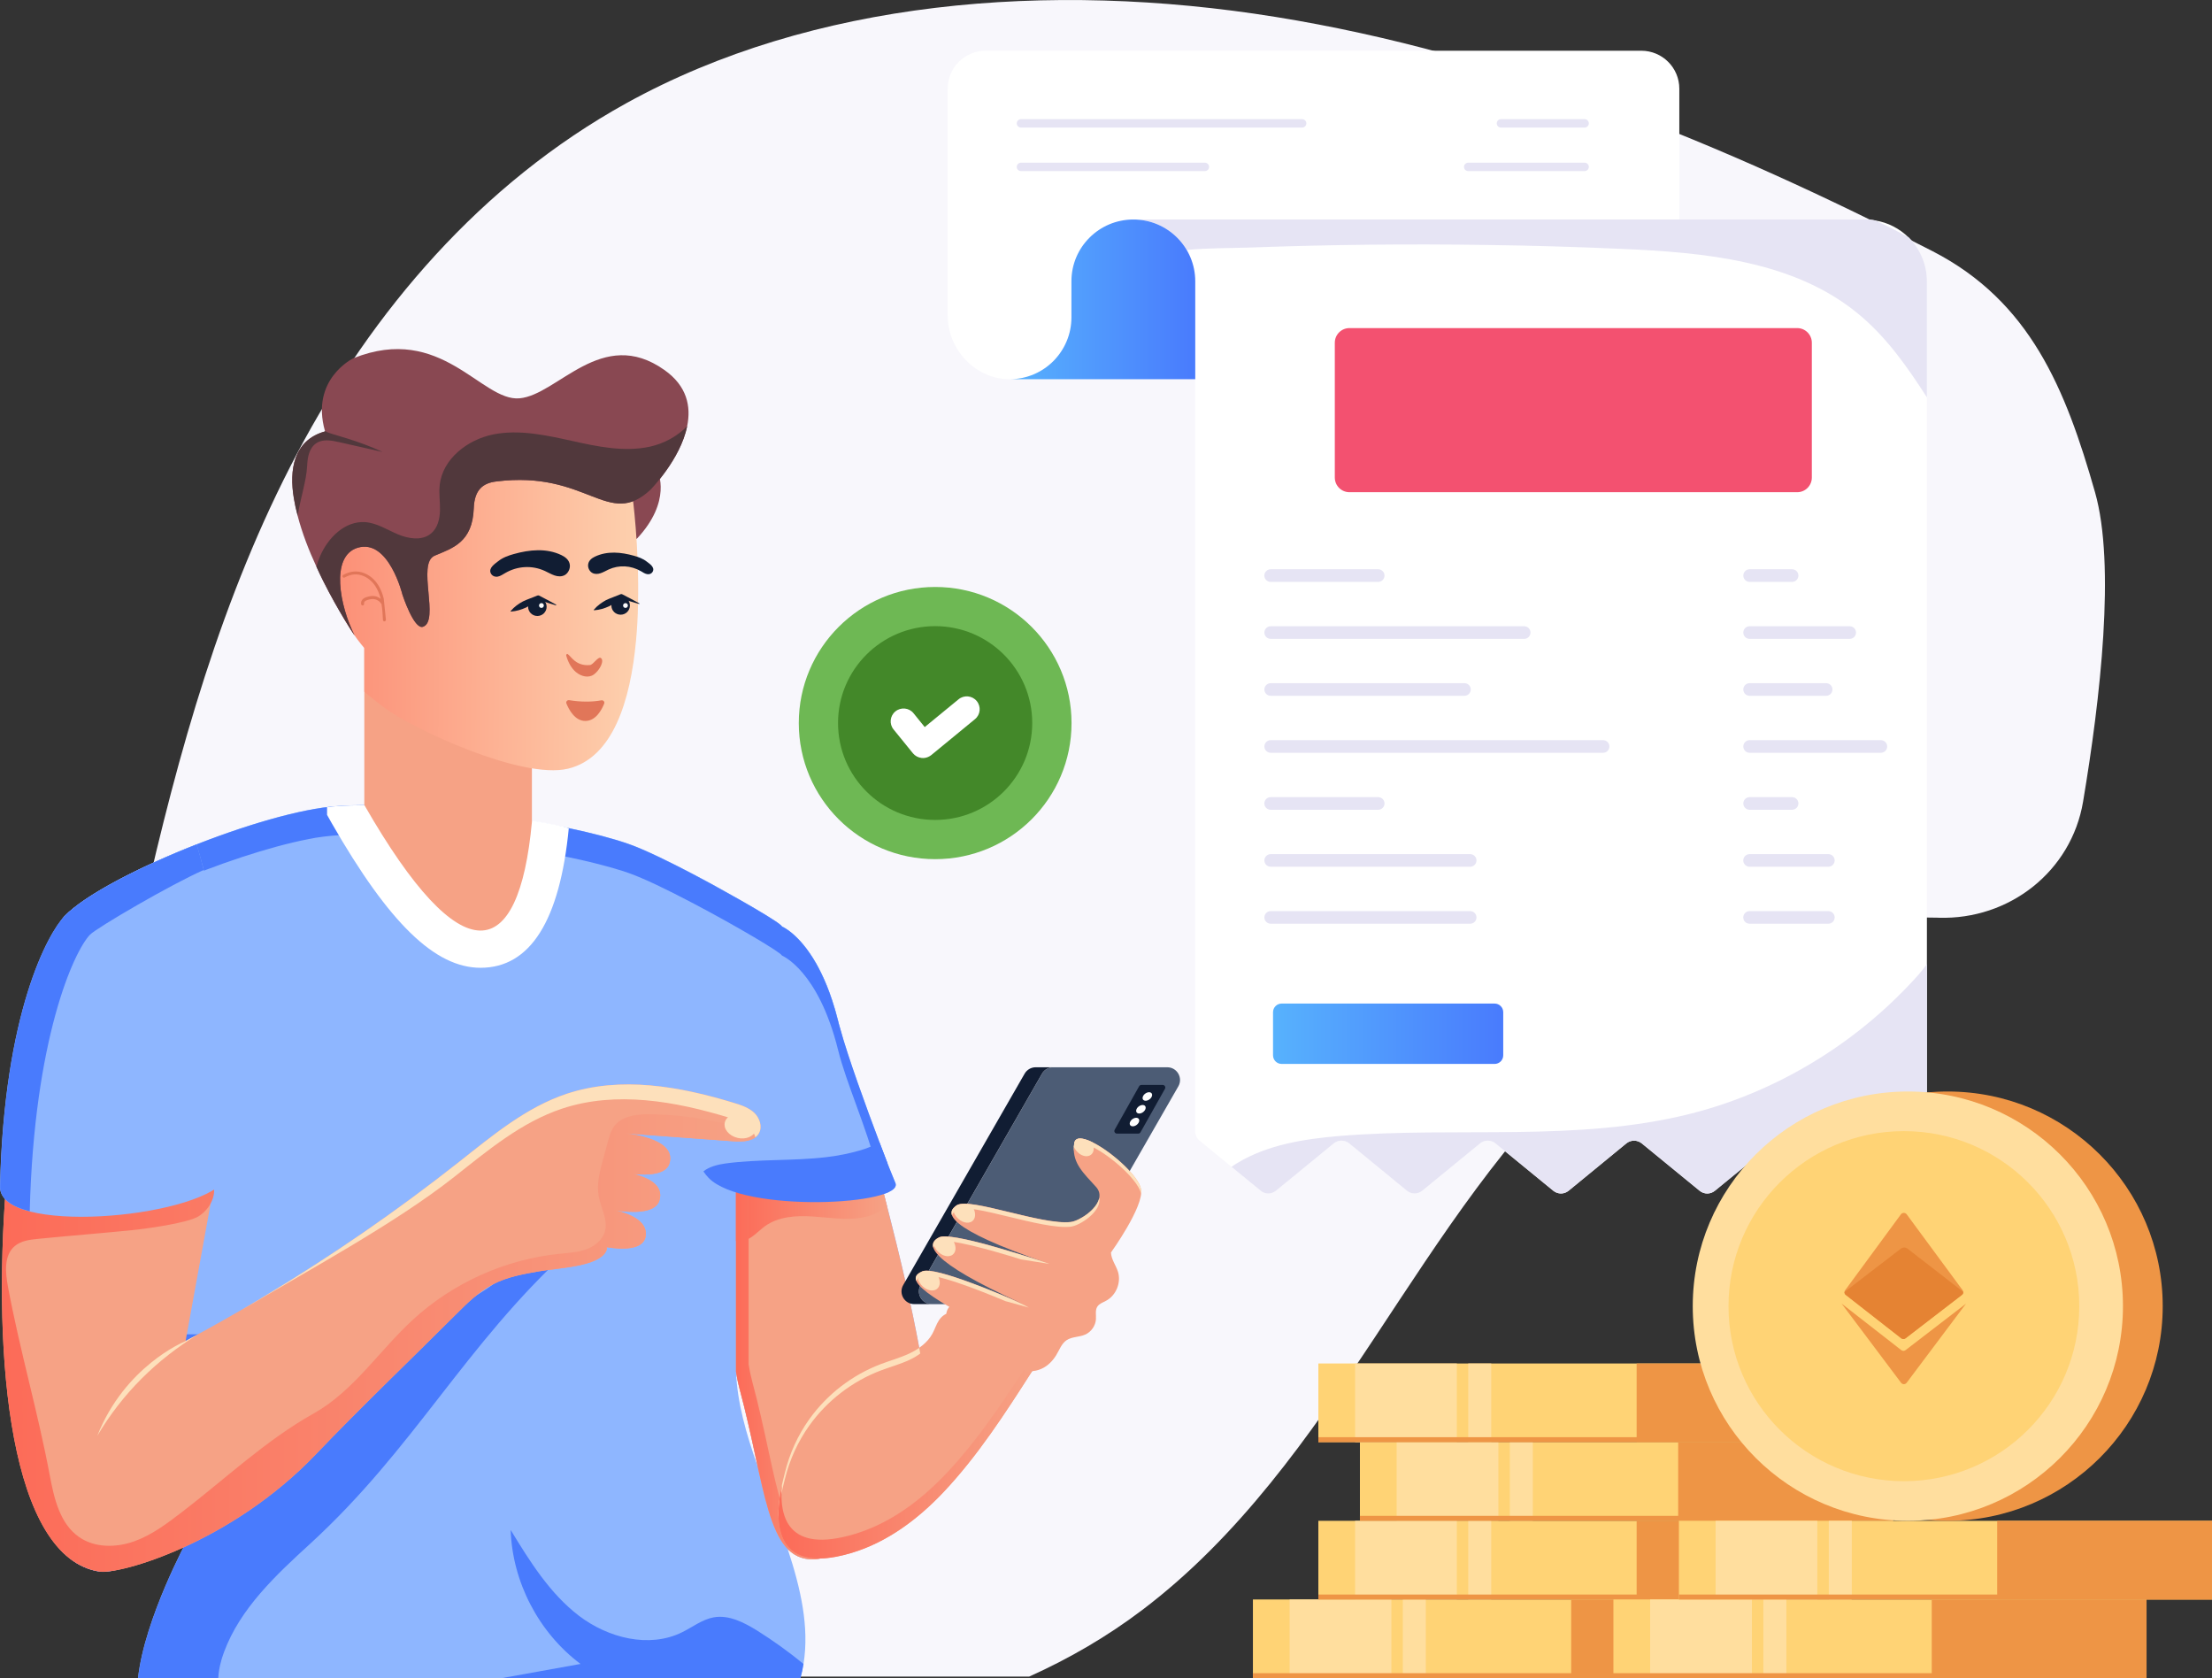 <svg width="236" height="179" viewBox="0 0 236 179" fill="none" xmlns="http://www.w3.org/2000/svg">
<rect x="0" y="0" width="236" height="179" fill="#333333" stroke="none"/>
<g id="Frame" clipPath="url(#clip0_2_6699)">
<g id="Crypto_Invoice_1_">
<g id="Group">
<path id="Vector" d="M223.52 52.506C220.364 41.423 216.588 32.148 206.187 26.793C183.921 15.343 160.387 5.717 136.101 1.807C111.82 -2.103 86.629 0.066 66.838 11.001C51.3 19.587 39.747 33.172 31.718 48.328C23.688 63.485 19.001 80.252 15.203 97.15C12.536 109.07 10.296 121.456 12.909 133.963C16.888 152.985 32.623 170.277 51.887 178.83H109.806C114.125 176.892 118.176 174.521 121.853 171.739C132.221 163.898 139.641 153.264 146.693 142.631C153.735 131.997 160.634 121.106 170.217 112.46C179.799 103.802 192.549 97.495 206.692 97.883C206.736 97.883 206.78 97.883 206.824 97.889C214.376 98.13 221.001 92.939 222.246 85.503C224.085 74.551 225.726 60.254 223.52 52.506Z" fill="#F8F7FC"/>
<g id="Group_2">
<g id="Group_3">
<path id="Vector_2" d="M179.168 9.462V31.512H114.312V33.862C114.312 35.674 113.577 37.322 112.38 38.521C111.206 39.693 109.592 40.422 107.803 40.449C104.12 40.498 101.107 37.311 101.107 33.637V9.462C101.107 7.222 102.924 5.41 105.168 5.41H175.107C177.351 5.41 179.168 7.222 179.168 9.462Z" fill="white"/>
</g>
<path id="Vector_3" d="M205.584 30.001V120.684C205.584 121.073 205.403 121.429 205.106 121.67L198.581 127.008C198.114 127.403 197.423 127.403 196.951 127.008L190.771 121.954C190.293 121.571 189.613 121.571 189.141 121.954L182.966 127.008C182.489 127.403 181.808 127.403 181.331 127.008L175.156 121.954C174.679 121.571 173.998 121.571 173.521 121.954L167.357 127.008C166.88 127.403 166.199 127.397 165.722 127.008L159.547 121.954C159.081 121.571 158.389 121.571 157.917 121.954L151.743 127.008C151.265 127.397 150.585 127.397 150.107 127.008L143.944 121.954C143.466 121.571 142.786 121.571 142.308 121.954L136.134 127.008C135.656 127.403 134.976 127.403 134.504 127.008L131.392 124.457L127.984 121.664C127.687 121.423 127.517 121.062 127.517 120.679V30.001C127.517 28.78 127.182 27.647 126.606 26.672C125.569 24.903 123.725 23.666 121.595 23.452V23.414H198.97C199.338 23.414 199.7 23.441 200.041 23.513C201.435 23.726 202.686 24.394 203.641 25.341C203.652 25.341 203.652 25.341 203.652 25.352C204.843 26.546 205.584 28.189 205.584 30.001Z" fill="white"/>
<path id="Vector_4" d="M205.583 102.828V120.684C205.583 121.073 205.402 121.429 205.106 121.67L198.58 127.008C198.114 127.403 197.422 127.403 196.95 127.008L190.77 121.954C190.293 121.571 189.612 121.571 189.14 121.954L182.966 127.008C182.488 127.403 181.808 127.403 181.33 127.008L175.156 121.954C174.678 121.571 173.998 121.571 173.52 121.954L167.357 127.008C166.879 127.403 166.199 127.397 165.721 127.008L159.547 121.954C159.08 121.571 158.389 121.571 157.917 121.954L151.742 127.008C151.265 127.397 150.584 127.397 150.107 127.008L143.944 121.954C143.466 121.571 142.785 121.571 142.308 121.954L136.134 127.008C135.656 127.403 134.976 127.403 134.504 127.008L131.392 124.457C131.6 124.314 131.803 124.172 132.023 124.046C135.255 122.097 139.119 121.489 142.884 121.171C155.425 120.131 168.273 121.872 180.469 118.768C185.419 117.503 190.15 115.422 194.453 112.673C198.256 110.247 201.725 107.296 204.722 103.928C205.007 103.611 205.293 103.233 205.583 102.828Z" fill="#E6E4F4"/>
<path id="Vector_5" d="M205.584 30.001V42.387C203.471 39.091 201.231 35.915 198.24 33.462C191.358 27.789 181.802 26.918 172.884 26.541C168.131 26.332 163.383 26.19 158.625 26.13C150.255 26.004 141.88 26.092 133.516 26.398C131.238 26.48 128.9 26.437 126.617 26.666C125.58 24.898 123.735 23.66 121.606 23.447V23.409H198.981C199.349 23.409 199.711 23.436 200.051 23.507C201.275 24.066 202.483 24.673 203.652 25.336C203.663 25.336 203.663 25.336 203.663 25.347C204.843 26.546 205.584 28.189 205.584 30.001Z" fill="#E6E4F4"/>
<path id="Vector_6" d="M127.522 30.001V40.449H107.709C109.537 40.449 111.184 39.715 112.38 38.521C113.571 37.322 114.312 35.674 114.312 33.862V30.001C114.312 28.178 115.047 26.535 116.249 25.341C117.44 24.153 119.092 23.414 120.92 23.414C124.564 23.414 127.522 26.365 127.522 30.001Z" fill="url(#paint0_linear_2_6699)"/>
</g>
<g id="Group_4">
<g id="Group_5">
<g id="Group_6">
<path id="Vector_7" d="M190.551 170.606H133.675V178.995H190.551V170.606Z" fill="#FFD375"/>
<path id="Vector_8" d="M190.551 170.606H167.631V178.995H190.551V170.606Z" fill="#EE9545"/>
<g id="Group_7">
<g id="Group_8">
<path id="Vector_9" d="M148.449 170.606H137.593V178.995H148.449V170.606Z" fill="#FFDE9E"/>
</g>
</g>
<path id="Vector_10" d="M152.121 170.606H149.668V178.995H152.121V170.606Z" fill="#FFDE9E"/>
</g>
<path id="Vector_11" d="M190.551 178.469H133.675V179H190.551V178.469Z" fill="#EE9545"/>
<g id="Group_9">
<g id="Group_10">
<g id="Group_11">
<path id="Vector_12" d="M197.532 145.434H140.656V153.823H197.532V145.434Z" fill="#FFD375"/>
<path id="Vector_13" d="M197.532 145.434H174.613V153.823H197.532V145.434Z" fill="#EE9545"/>
<g id="Group_12">
<g id="Group_13">
<path id="Vector_14" d="M155.431 145.434H144.575V153.823H155.431V145.434Z" fill="#FFDE9E"/>
</g>
</g>
<path id="Vector_15" d="M159.103 145.434H156.649V153.823H159.103V145.434Z" fill="#FFDE9E"/>
</g>
<g id="Group_14">
<path id="Vector_16" d="M201.967 153.828H145.091V162.217H201.967V153.828Z" fill="#FFD375"/>
<path id="Vector_17" d="M201.967 153.828H179.047V162.217H201.967V153.828Z" fill="#EE9545"/>
<g id="Group_15">
<path id="Vector_18" d="M159.865 153.828H149.009V162.217H159.865V153.828Z" fill="#FFDE9E"/>
</g>
<path id="Vector_19" d="M163.537 153.828H161.084V162.217H163.537V153.828Z" fill="#FFDE9E"/>
</g>
<g id="Group_16">
<path id="Vector_20" d="M197.532 162.217H140.656V170.606H197.532V162.217Z" fill="#FFD375"/>
<path id="Vector_21" d="M197.532 162.217H174.613V170.606H197.532V162.217Z" fill="#EE9545"/>
<g id="Group_17">
<g id="Group_18">
<path id="Vector_22" d="M155.431 162.217H144.575V170.606H155.431V162.217Z" fill="#FFDE9E"/>
</g>
</g>
<path id="Vector_23" d="M159.103 162.217H156.649V170.606H159.103V162.217Z" fill="#FFDE9E"/>
</g>
</g>
<path id="Vector_24" d="M197.532 153.297H140.656V153.828H197.532V153.297Z" fill="#EE9545"/>
<path id="Vector_25" d="M201.967 161.686H145.091V162.217H201.967V161.686Z" fill="#EE9545"/>
<path id="Vector_26" d="M197.532 170.08H140.656V170.611H197.532V170.08Z" fill="#EE9545"/>
</g>
</g>
<g id="Group_19">
<path id="Vector_27" d="M229.013 170.606H172.137V178.995H229.013V170.606Z" fill="#FFD375"/>
<path id="Vector_28" d="M229.019 170.606H206.099V178.995H229.019V170.606Z" fill="#EE9545"/>
<g id="Group_20">
<g id="Group_21">
<path id="Vector_29" d="M186.912 170.606H176.056V178.995H186.912V170.606Z" fill="#FFDE9E"/>
</g>
</g>
<path id="Vector_30" d="M190.589 170.606H188.136V178.995H190.589V170.606Z" fill="#FFDE9E"/>
</g>
<path id="Vector_31" d="M227.125 178.469H170.25V179H227.125V178.469Z" fill="#EE9545"/>
<g id="Group_22">
<g id="Group_23">
<g id="Group_24">
<path id="Vector_32" d="M236 162.217H179.124V170.606H236V162.217Z" fill="#FFD375"/>
<path id="Vector_33" d="M236 162.217H213.081V170.606H236V162.217Z" fill="#EE9545"/>
<g id="Group_25">
<g id="Group_26">
<path id="Vector_34" d="M193.893 162.217H183.037V170.606H193.893V162.217Z" fill="#FFDE9E"/>
</g>
</g>
<path id="Vector_35" d="M197.57 162.217H195.117V170.606H197.57V162.217Z" fill="#FFDE9E"/>
</g>
</g>
<path id="Vector_36" d="M236 170.08H179.124V170.611H236V170.08Z" fill="#EE9545"/>
</g>
<path id="Vector_37" d="M230.742 139.323C230.742 151.967 220.468 162.217 207.795 162.217C195.117 162.217 184.843 151.967 184.843 139.323C184.843 126.674 195.117 116.424 207.795 116.424C220.462 116.424 230.742 126.674 230.742 139.323Z" fill="#EE9545"/>
<path id="Vector_38" d="M226.5 139.323C226.5 151.967 216.226 162.217 203.553 162.217C190.875 162.217 180.601 151.967 180.601 139.323C180.601 126.674 190.875 116.424 203.553 116.424C216.226 116.424 226.5 126.674 226.5 139.323Z" fill="#FFDE9E"/>
<path id="Vector_39" d="M221.84 139.323C221.84 149.634 213.46 157.99 203.13 157.99C192.796 157.99 184.415 149.634 184.415 139.323C184.415 129.013 192.79 120.651 203.13 120.651C213.46 120.651 221.84 129.007 221.84 139.323Z" fill="#FFD375"/>
<path id="Vector_40" d="M209.453 137.79C209.48 137.916 209.425 138.047 209.31 138.124L203.3 142.751C203.174 142.855 202.982 142.855 202.85 142.751L196.934 138.124C196.818 138.047 196.78 137.921 196.791 137.806C196.791 137.741 196.818 137.681 196.857 137.626L202.817 129.516C202.971 129.325 203.267 129.325 203.421 129.516L209.392 137.615C209.425 137.664 209.453 137.73 209.453 137.79Z" fill="#EE9545"/>
<path id="Vector_41" d="M209.453 137.79C209.48 137.916 209.425 138.047 209.31 138.124L203.3 142.751C203.174 142.855 202.982 142.855 202.85 142.751L196.934 138.124C196.818 138.047 196.78 137.921 196.791 137.806L202.806 133.185C203.015 133.026 203.306 133.026 203.514 133.185L209.453 137.79Z" fill="#E58333"/>
<path id="Vector_42" d="M209.76 139.049L203.421 147.493C203.273 147.69 202.977 147.69 202.828 147.493L196.484 139.049L202.85 144.01C202.982 144.114 203.169 144.114 203.306 144.01L209.76 139.049Z" fill="#EE9545"/>
</g>
<g id="Group_27">
<path id="Vector_43" d="M114.323 77.125C114.323 85.147 107.814 91.641 99.773 91.641C91.733 91.641 85.224 85.147 85.224 77.125C85.224 69.114 91.733 62.609 99.773 62.609C107.808 62.609 114.323 69.114 114.323 77.125Z" fill="#6EB854"/>
<g id="Group_28">
<path id="Vector_44" d="M89.411 77.12C89.411 82.836 94.049 87.458 99.773 87.458C105.492 87.458 110.13 82.831 110.13 77.12C110.13 71.414 105.492 66.787 99.773 66.787C94.049 66.792 89.411 71.419 89.411 77.12Z" fill="#438829"/>
<path id="Vector_45" d="M98.659 80.843C98.555 80.859 98.445 80.859 98.335 80.848C97.973 80.81 97.638 80.635 97.408 80.356L95.338 77.809C94.856 77.224 94.943 76.358 95.531 75.882C96.118 75.4 96.985 75.488 97.463 76.074L98.659 77.552L102.27 74.59C102.852 74.108 103.725 74.19 104.208 74.776C104.691 75.362 104.608 76.227 104.021 76.709L99.35 80.547C99.142 80.706 98.906 80.81 98.659 80.843Z" fill="white"/>
</g>
</g>
<g id="Group_29">
<path id="Vector_46" d="M70.169 50.278C70.169 50.278 71.75 53.437 67.913 57.5L63.352 49.133L70.169 50.278Z" fill="#894852"/>
<path id="Vector_47" d="M81.447 127.611C81.354 127.77 81.255 127.972 81.349 128.131C81.431 128.273 81.618 128.306 81.782 128.323C82.26 128.372 82.787 128.41 83.165 128.12C83.423 127.923 83.566 127.6 83.604 127.277C83.648 126.954 83.604 126.625 83.566 126.302C83.533 126.045 83.462 125.738 83.215 125.65C82.885 125.535 82.474 125.946 82.287 126.193C81.969 126.625 81.722 127.145 81.447 127.611Z" fill="#FDE0BB"/>
<g id="Group_30">
<path id="Vector_48" d="M101.211 139.487C100.349 140.632 101.656 143.058 104.131 144.914C106.606 146.77 109.306 147.351 110.168 146.206C111.03 145.062 109.724 142.636 107.248 140.78C104.773 138.923 102.073 138.343 101.211 139.487Z" fill="#F6A285"/>
<path id="Vector_49" d="M7.415 166.198C8.359 166.954 9.429 167.441 10.609 167.627C13.09 168.005 20.027 164.172 20.027 164.172C20.027 164.172 15.422 172.621 14.725 178.995H85.399C85.531 178.491 85.646 177.987 85.728 177.472C86.365 173.53 85.421 169.396 84.038 165.223C84.757 165.946 85.624 166.335 86.738 166.324C92.364 166.285 99.455 152.821 98.648 147.257C97.045 136.01 91.848 118.592 89.427 108.895C87.303 100.38 83.434 98.82 83.434 98.82C83.434 98.392 71.491 91.548 67.112 90.026C60.191 87.605 44.439 85.382 36.031 85.974C28.122 86.472 10.993 93.459 6.882 97.719C3.046 101.7 -4.852 156.374 7.415 166.198ZM78.89 148.09C79.707 151.118 80.295 153.932 80.833 156.396C79.62 152.969 78.643 149.579 78.533 146.31C78.621 146.967 78.747 147.564 78.89 148.09Z" fill="#8EB6FF"/>
<path id="Vector_50" d="M75.608 125.639C75.405 125.426 75.213 125.201 75.053 124.944C71.25 119.457 72.946 102.981 73.819 96.284C73.961 95.217 74.148 93.957 74.236 93.399C74.982 93.771 82.485 97.867 83.308 98.694C83.346 98.721 83.368 98.754 83.385 98.77C83.412 98.798 83.423 98.82 83.423 98.831C83.423 98.831 85.256 99.564 87.089 102.8C87.254 103.091 87.419 103.408 87.583 103.742C87.99 104.585 88.401 105.56 88.774 106.694C89.005 107.373 89.219 108.117 89.416 108.911C89.482 109.18 89.554 109.453 89.641 109.722C90.498 112.826 92.408 118.078 93.835 121.85C94.147 122.661 94.427 123.411 94.669 124.046C95.064 125.07 95.377 125.826 95.525 126.165C96.59 128.542 79.323 129.434 75.608 125.639Z" fill="#8EB6FF"/>
<path id="Vector_51" d="M94.669 124.041L93.659 124.9C92.342 119.961 90.3 115.548 89.417 112C87.304 103.479 83.423 101.924 83.423 101.924C83.423 101.651 78.506 98.732 73.819 96.279C71.206 94.904 68.676 93.683 67.106 93.13C59.697 90.557 40.85 87.83 32.925 89.5C24.533 91.121 10.593 96.98 6.877 100.824C5.285 102.472 2.997 112.826 1.734 125.081H1.455C2.618 111.512 5.154 99.51 6.877 97.724C11.059 93.399 28.287 86.456 36.031 85.985C44.626 85.388 60.455 87.688 67.106 90.042C68.758 90.623 71.481 91.948 74.236 93.399V93.41C75.268 93.924 82.507 97.894 83.308 98.694C83.347 98.721 83.368 98.754 83.385 98.77C83.412 98.798 83.423 98.82 83.423 98.831C83.423 98.831 85.257 99.564 87.09 102.8C87.254 103.091 87.419 103.408 87.584 103.742C88.001 104.585 88.407 105.56 88.775 106.694C89.005 107.373 89.219 108.117 89.417 108.911C89.483 109.18 89.554 109.453 89.642 109.722C90.498 112.826 92.408 118.078 93.835 121.85C94.148 122.661 94.428 123.405 94.669 124.041Z" fill="#497BFD"/>
<path id="Vector_52" d="M60.685 88.334C59.73 98.217 56.563 103.228 51.272 103.228C46.415 103.228 41.525 98.486 35.411 87.835L34.895 86.921V86.089C35.032 86.061 35.938 85.985 36.031 85.979C43.665 85.448 58.264 87.518 60.685 88.334Z" fill="white"/>
<path id="Vector_53" d="M54.483 163.192C54.664 168.744 57.48 174.149 61.936 177.483C59.126 177.992 56.322 178.496 53.512 179H85.399C85.536 178.496 85.646 177.992 85.728 177.483C84.17 176.207 82.529 175.025 80.816 173.946C79.389 173.064 77.77 172.216 76.124 172.517C74.9 172.747 73.879 173.563 72.759 174.11C69.241 175.84 64.862 174.707 61.75 172.331C58.638 169.943 56.525 166.532 54.483 163.192Z" fill="#497BFD"/>
<path id="Vector_54" d="M20.038 164.172C20.038 164.172 15.428 172.626 14.731 179H23.287C23.337 178.053 23.567 177.105 23.902 176.213C25.625 171.564 29.412 168.027 33.084 164.67C44.22 154.474 49.533 143.55 60.669 133.355C55.35 132.703 55.778 135.178 51.196 137.943C46.618 140.709 42.721 144.437 38.858 148.15L25.768 160.722C26.915 159.616 26.942 154.628 27.157 153.045C27.513 150.472 27.755 147.887 27.886 145.292C27.936 144.322 27.985 143.331 28.029 142.324H18.479C18.018 146.573 17.557 150.828 15.658 154.693C13.798 158.51 10.834 161.653 8.282 165.032C7.991 165.415 7.706 165.809 7.426 166.203C8.37 166.964 9.429 167.452 10.614 167.638C13.09 168.005 20.038 164.172 20.038 164.172Z" fill="#497BFD"/>
<path id="Vector_55" d="M78.522 126.16V146.316C78.626 146.962 78.752 147.559 78.895 148.09C81.694 158.515 81.76 166.368 86.733 166.329C92.364 166.291 99.449 152.826 98.653 147.268C98.522 146.343 98.368 145.374 98.187 144.372C98.154 144.175 98.115 143.972 98.077 143.769C97.237 139.164 95.981 133.891 94.641 128.673C94.427 127.835 94.208 126.997 93.994 126.165H78.522V126.16Z" fill="#F6A285"/>
<path id="Vector_56" d="M78.522 126.16V132.375C78.769 132.413 79.021 132.413 79.268 132.358C80.196 132.172 80.838 131.356 81.606 130.798C83.028 129.768 84.905 129.642 86.661 129.752C88.418 129.861 90.185 130.173 91.914 129.889C92.94 129.719 93.862 129.292 94.636 128.662C94.422 127.824 94.202 126.986 93.988 126.154H78.522V126.16Z" fill="url(#paint1_linear_2_6699)"/>
<path id="Vector_57" d="M78.522 126.16V146.316C78.626 146.962 78.752 147.559 78.895 148.09C81.694 158.515 81.76 166.368 86.733 166.329C87.737 166.324 88.785 165.891 89.828 165.152C89.241 165.409 88.653 165.552 88.083 165.552C83.11 165.585 83.05 157.732 80.245 147.312C80.103 146.781 79.976 146.184 79.872 145.538V126.154H78.522V126.16Z" fill="url(#paint2_linear_2_6699)"/>
<path id="Vector_58" d="M110.113 146.261C107.259 150.724 104.317 155.279 100.684 159.134C97.956 162.025 94.674 164.495 90.865 165.634C80.388 168.777 83.341 158.713 83.736 157.097C84.236 155.044 85.119 153.089 86.349 151.364C88.242 148.714 90.931 146.644 93.977 145.489C94.993 145.106 96.046 144.821 97.029 144.355C98.011 143.895 98.939 143.227 99.466 142.28C99.724 141.815 99.877 141.289 100.168 140.84C100.459 140.391 100.942 140.008 101.48 140.057C102.117 140.117 102.528 140.736 102.885 141.267C104.158 143.167 107.353 146.097 110.113 146.261Z" fill="#F6A285"/>
<path id="Vector_59" d="M83.061 161.812C83.116 160.049 83.593 158.373 83.736 157.787C84.235 155.734 85.119 153.774 86.348 152.054C88.236 149.409 90.926 147.334 93.977 146.179C94.993 145.795 96.046 145.511 97.029 145.051C97.429 144.865 97.825 144.64 98.181 144.372C98.148 144.175 98.11 143.972 98.072 143.769C97.742 143.999 97.391 144.197 97.029 144.366C96.046 144.826 94.993 145.116 93.977 145.5C90.931 146.655 88.242 148.725 86.348 151.375C85.119 153.095 84.23 155.055 83.736 157.103C83.577 157.76 82.995 159.813 83.061 161.812Z" fill="#FDE0BB"/>
<path id="Vector_60" d="M90.866 165.639C94.675 164.495 97.957 162.025 100.684 159.134C104.318 155.279 107.26 150.718 110.113 146.261C109.823 146.244 109.526 146.195 109.224 146.119C106.738 149.968 104.126 153.801 101.003 157.119C98.275 160.01 94.999 162.48 91.184 163.624C83.967 165.793 83.127 161.691 83.424 158.4C82.749 161.538 82.024 168.29 90.866 165.639Z" fill="url(#paint3_linear_2_6699)"/>
<g id="Group_31">
<path id="Vector_61" d="M111.178 114.524L98.225 137.073C97.704 137.982 98.363 139.11 99.406 139.11H111.584C112.073 139.11 112.523 138.847 112.764 138.425L125.717 115.876C126.238 114.967 125.58 113.839 124.537 113.839H112.358C111.87 113.839 111.42 114.102 111.178 114.524Z" fill="#4C5C75"/>
<path id="Vector_62" d="M97.545 139.104H99.4C98.357 139.104 97.698 137.976 98.22 137.067L111.172 114.524C111.414 114.102 111.864 113.839 112.352 113.839H110.497C110.009 113.839 109.559 114.102 109.317 114.524L96.365 137.067C95.844 137.976 96.497 139.104 97.545 139.104Z" fill="#111D33"/>
</g>
<path id="Vector_63" d="M109.658 146.277C109.652 146.277 109.652 146.272 109.647 146.272C109.608 146.272 109.576 146.266 109.537 146.266L109.658 146.277Z" fill="#F6A285"/>
<path id="Vector_64" d="M107.353 142.548C107.353 142.548 107.177 145.489 109.647 146.272H109.68C110.832 146.305 111.891 145.823 112.682 144.558C113.028 143.999 113.247 143.32 113.79 142.954C114.367 142.565 115.135 142.636 115.766 142.357C116.419 142.077 116.886 141.409 116.93 140.698C116.952 140.249 116.831 139.745 117.078 139.367C117.287 139.049 117.682 138.923 118.011 138.743C119.07 138.179 119.63 136.821 119.284 135.671C119.065 134.965 118.554 134.335 118.532 133.596C118.532 133.596 122.05 128.706 121.743 126.866C121.507 125.437 118.538 122.798 116.513 121.812C116.041 121.582 115.618 121.445 115.289 121.434C114.921 121.418 114.68 121.56 114.619 121.911C114.597 122.047 114.581 122.179 114.575 122.305C114.449 124.073 115.58 125.114 116.919 126.581C118.362 128.153 115.399 130.19 114.251 130.332C111.211 130.71 103.494 127.687 102.111 128.536C100.756 129.374 100.904 131 111.584 134.68C109.389 133.946 101.453 131.356 100.201 131.969C98.769 132.67 98.785 134.39 109.065 139.055C106.985 138.14 99.707 135.019 98.39 135.6C96.859 136.295 97.089 137.587 107.353 142.548Z" fill="#F6A285"/>
<path id="Vector_65" d="M116.924 140.364C116.913 140.49 116.919 140.621 116.924 140.752C116.924 140.736 116.93 140.72 116.93 140.709C116.935 140.594 116.935 140.479 116.924 140.364Z" fill="#FDE0BB"/>
<path id="Vector_66" d="M115.289 121.932C117.012 121.993 121.452 125.601 121.743 127.359C121.765 127.178 121.765 127.014 121.743 126.871C121.452 125.108 117.012 121.505 115.289 121.44C114.921 121.423 114.679 121.566 114.619 121.916C114.564 122.228 114.553 122.518 114.575 122.798C114.581 122.672 114.597 122.54 114.619 122.403C114.679 122.058 114.921 121.916 115.289 121.932Z" fill="#FDE0BB"/>
<path id="Vector_67" d="M114.251 130.841C115.234 130.721 117.572 129.193 117.281 127.77C117.05 129.034 115.124 130.239 114.251 130.349C111.211 130.726 103.494 127.704 102.111 128.553C101.683 128.815 101.408 129.155 101.562 129.62C101.644 129.396 101.853 129.204 102.111 129.045C103.494 128.197 111.211 131.214 114.251 130.841Z" fill="#FDE0BB"/>
<path id="Vector_68" d="M100.207 131.986C100.822 131.685 103.072 132.161 105.454 132.807L105.459 132.813C106.508 133.108 110.58 134.291 111.969 134.817L108.944 134.335C105.728 133.333 101.129 132.024 100.201 132.479C99.894 132.626 99.658 132.824 99.57 133.081C99.422 132.561 99.735 132.216 100.207 131.986Z" fill="#FDE0BB"/>
<path id="Vector_69" d="M98.396 135.616C99.065 135.32 101.288 135.989 103.577 136.832C105.004 137.336 108.56 138.776 109.779 139.477L107.259 138.781C104.285 137.533 99.439 135.638 98.39 136.104C98.083 136.24 97.847 136.399 97.748 136.613C97.567 136.136 97.885 135.841 98.396 135.616Z" fill="#FDE0BB"/>
<g id="Group_32">
<path id="Vector_70" d="M38.869 85.864V64.963H56.75V87.682C55.356 102.746 49.324 104.093 38.869 85.864Z" fill="#F6A285"/>
<path id="Vector_71" d="M68.067 64.547C68.045 65.79 67.979 67.061 67.858 68.331C67.271 74.699 65.41 80.848 60.597 81.993C55.647 83.176 44.028 77.738 41.031 75.504C39.648 74.469 38.869 73.785 38.869 73.785V69.125C38.869 69.125 36.646 66.612 35.812 63.918C35.115 61.722 35.345 59.406 38.43 58.245L39.626 48.093C51.684 47.578 63.226 47.107 67.458 52.753C67.463 52.753 68.226 58.289 68.067 64.547Z" fill="url(#paint4_linear_2_6699)"/>
<path id="Vector_72" d="M73.314 45.454C72.595 49.013 69.4 52.238 69.4 52.238C64.867 56.46 62.699 50.13 52.941 51.356C51.558 51.526 50.619 52.2 50.548 54.209C50.416 57.856 48.287 58.464 46.366 59.274C44.445 60.101 46.942 66.228 45.131 66.853C44.165 67.192 42.941 63.436 42.941 63.436C42.941 63.436 41.47 57.407 38.139 58.431C35.219 59.345 36.245 64.629 37.831 67.778C37.733 67.63 36.108 65.215 34.483 61.968C34.236 61.481 33.995 60.966 33.759 60.441C32.963 58.732 32.233 56.854 31.756 55.014C31.585 54.39 31.448 53.76 31.349 53.147C30.85 50.185 31.273 46.959 34.687 46.012C34.675 45.99 34.675 45.974 34.675 45.952C34.664 45.963 34.664 45.952 34.664 45.952C33.111 40.416 37.694 38.215 37.694 38.215C47.123 34.431 51.355 42.853 55.432 42.486C59.516 42.119 64.214 34.749 70.877 39.458C73.314 41.172 73.742 43.367 73.314 45.454Z" fill="#894852"/>
<path id="Vector_73" d="M60.57 69.771C60.482 69.716 60.377 69.826 60.416 69.946C60.614 70.658 60.976 71.299 61.459 71.698C62.019 72.159 62.792 72.35 63.358 71.945C64.027 71.458 64.505 70.434 64.099 70.182C63.802 70.001 63.303 70.905 62.935 70.937C61.431 71.074 60.926 69.99 60.57 69.771Z" fill="#E17659"/>
<path id="Vector_74" d="M40.943 63.863C40.74 63.02 40.389 62.335 39.895 61.826C39.308 61.224 38.512 60.901 37.765 60.961C37.392 60.988 37.002 61.114 36.618 61.322C36.541 61.366 36.514 61.459 36.552 61.536C36.596 61.612 36.695 61.64 36.766 61.601C37.112 61.41 37.453 61.3 37.787 61.273C38.44 61.218 39.143 61.508 39.664 62.045C40.109 62.499 40.427 63.124 40.614 63.879C40.427 63.731 40.213 63.617 39.977 63.584C39.73 63.545 39.467 63.578 39.159 63.671C39.011 63.715 38.846 63.781 38.709 63.907C38.55 64.055 38.484 64.273 38.534 64.46C38.556 64.542 38.638 64.591 38.72 64.575C38.72 64.575 38.726 64.575 38.731 64.575C38.814 64.553 38.863 64.465 38.841 64.378C38.819 64.306 38.858 64.213 38.929 64.142C39.017 64.06 39.143 64.016 39.253 63.983C39.505 63.901 39.73 63.879 39.928 63.907C40.23 63.95 40.52 64.137 40.674 64.4C40.68 64.41 40.696 64.405 40.702 64.41C40.789 64.969 40.839 65.538 40.855 66.124C40.861 66.212 40.932 66.278 41.02 66.278C41.031 66.278 41.042 66.278 41.047 66.272C41.119 66.256 41.174 66.19 41.174 66.113" fill="#E17659"/>
<path id="Vector_75" d="M56.344 64.722C56.344 65.27 56.788 65.703 57.337 65.703C57.875 65.703 58.32 65.265 58.32 64.722C58.32 64.175 57.875 63.742 57.337 63.742C56.794 63.737 56.344 64.175 56.344 64.722Z" fill="#111D33"/>
<path id="Vector_76" d="M59.34 64.542C59.329 64.553 59.313 64.564 59.302 64.564C58.676 64.377 58.067 64.197 57.452 64C57.002 64.257 56.585 64.558 56.119 64.805C55.63 65.024 55.103 65.193 54.516 65.232C54.494 65.232 54.477 65.221 54.477 65.193C54.477 65.183 54.477 65.171 54.489 65.171C54.867 64.722 55.317 64.405 55.795 64.148C56.294 63.907 56.81 63.748 57.309 63.534L57.337 63.523C57.397 63.501 57.458 63.501 57.507 63.523C58.127 63.83 58.731 64.169 59.34 64.498C59.34 64.498 59.351 64.52 59.34 64.542Z" fill="#111D33"/>
<path id="Vector_77" d="M65.229 64.586C65.229 65.133 65.674 65.566 66.222 65.566C66.76 65.566 67.205 65.128 67.205 64.586C67.205 64.038 66.76 63.605 66.222 63.605C65.674 63.605 65.229 64.043 65.229 64.586Z" fill="#111D33"/>
<path id="Vector_78" d="M66.475 64.586C66.475 64.728 66.59 64.843 66.733 64.843C66.876 64.843 66.991 64.728 66.991 64.586C66.991 64.443 66.876 64.328 66.733 64.328C66.59 64.334 66.475 64.443 66.475 64.586Z" fill="#FBFBFB"/>
<path id="Vector_79" d="M57.507 64.586C57.507 64.728 57.623 64.843 57.765 64.843C57.908 64.843 58.023 64.728 58.023 64.586C58.023 64.443 57.908 64.328 57.765 64.328C57.623 64.334 57.507 64.443 57.507 64.586Z" fill="#FBFBFB"/>
<path id="Vector_80" d="M68.182 64.421C67.518 64.224 66.854 64.038 66.201 63.825L66.398 63.819C65.926 64.087 65.481 64.41 64.999 64.662C64.505 64.887 63.983 65.056 63.391 65.095C63.368 65.095 63.352 65.078 63.352 65.056C63.352 65.046 63.358 65.035 63.363 65.029C63.747 64.58 64.197 64.268 64.669 64.005C65.163 63.775 65.685 63.611 66.184 63.392L66.212 63.381C66.266 63.359 66.332 63.359 66.382 63.386C66.996 63.693 67.6 64.027 68.209 64.356C68.226 64.367 68.231 64.388 68.226 64.405C68.215 64.421 68.198 64.427 68.182 64.421Z" fill="#111D33"/>
</g>
<path id="Vector_81" d="M65.592 124.906C65.729 124.939 66.596 125.136 67.628 125.229C66.635 124.982 65.734 124.911 65.592 124.906Z" fill="#F6A285"/>
<path id="Vector_82" d="M64.725 128.936C64.834 128.963 65.197 129.04 65.691 129.117C65.219 129.002 64.845 128.947 64.725 128.936Z" fill="#F6A285"/>
<path id="Vector_83" d="M114.575 122.321C114.636 122.464 114.718 122.6 114.822 122.732C115.289 123.307 115.991 123.499 116.408 123.164C116.754 122.891 116.776 122.332 116.513 121.823C116.041 121.593 115.618 121.456 115.289 121.445C114.921 121.429 114.679 121.571 114.619 121.922C114.603 122.058 114.581 122.19 114.575 122.321Z" fill="#FDE0BB"/>
<path id="Vector_84" d="M101.782 129.379C101.848 129.522 101.935 129.67 102.045 129.801C102.539 130.392 103.291 130.595 103.736 130.25C104.103 129.965 104.125 129.39 103.845 128.865C103.34 128.629 102.89 128.487 102.545 128.476C102.155 128.459 101.897 128.607 101.831 128.969C101.809 129.111 101.793 129.248 101.782 129.379Z" fill="#FDE0BB"/>
<path id="Vector_85" d="M99.636 132.856C99.702 132.999 99.85 133.24 99.96 133.377C100.454 133.968 101.205 134.171 101.644 133.826C102.012 133.541 102.034 132.966 101.754 132.44C101.249 132.205 100.799 132.062 100.454 132.052C100.064 132.035 99.806 132.183 99.74 132.544C99.724 132.687 99.647 132.72 99.636 132.856Z" fill="#FDE0BB"/>
<path id="Vector_86" d="M97.951 136.514C98.017 136.657 98.165 136.897 98.275 137.034C98.769 137.626 99.521 137.828 99.965 137.483C100.333 137.199 100.355 136.624 100.075 136.098C99.57 135.863 99.12 135.72 98.774 135.709C98.385 135.693 98.127 135.841 98.061 136.208C98.039 136.339 97.957 136.377 97.951 136.514Z" fill="#FDE0BB"/>
<path id="Vector_87" d="M121.535 115.865L118.928 120.498C118.823 120.684 118.955 120.914 119.169 120.914H121.441C121.54 120.914 121.633 120.859 121.683 120.772L124.29 116.139C124.394 115.953 124.262 115.723 124.048 115.723H121.776C121.677 115.723 121.584 115.778 121.535 115.865Z" fill="#111D33"/>
<g id="Group_33">
<g id="Group_34">
<path id="Vector_88" d="M10.609 167.627C12.821 167.966 24.648 164.577 33.671 155.148C38.539 150.056 43.644 145.193 48.627 140.216C49.845 139 51.091 137.763 52.623 136.974C54.126 136.197 55.828 135.895 57.491 135.605C59.62 135.233 63.874 135.118 64.675 133.442C64.763 133.256 64.735 133.207 64.73 133.032C66.179 133.267 68.66 133.42 68.89 131.854C69.132 130.179 67.019 129.423 65.696 129.111C67.2 129.336 69.9 129.522 70.35 128.06C70.86 126.412 69.142 125.607 67.622 125.229C66.591 125.136 65.723 124.933 65.586 124.906C65.729 124.911 66.629 124.982 67.622 125.229C69.159 125.371 71.052 125.289 71.42 124.112C72.189 121.609 67.743 121.002 66.722 120.892C70.548 121.166 74.379 121.451 78.204 121.73C79.214 121.801 80.438 121.774 80.954 120.908C80.959 120.903 80.965 120.892 80.97 120.887C81.365 120.197 81.063 119.266 80.487 118.707C79.9 118.149 79.098 117.88 78.319 117.645C72.529 115.871 66.217 114.759 60.465 116.67C56.146 118.105 52.568 121.106 49 123.92C39.857 131.137 30.076 137.538 19.802 143.036L22.925 125.891L0.648 126.335C-0.829 145.023 1.087 166.16 10.609 167.627ZM64.724 128.936C64.84 128.952 65.213 129.002 65.69 129.117C65.202 129.04 64.84 128.963 64.724 128.936Z" fill="#F6A285"/>
<path id="Vector_89" d="M10.609 167.627C12.821 167.966 24.648 164.577 33.671 155.148C38.539 150.056 43.644 145.193 48.627 140.216C49.846 139 51.091 137.763 52.623 136.974C54.126 136.197 55.828 135.895 57.491 135.605C59.62 135.233 63.874 135.118 64.675 133.442C64.763 133.256 64.735 133.207 64.73 133.032C66.179 133.267 68.66 133.42 68.89 131.854C69.132 130.179 67.019 129.423 65.696 129.111C67.2 129.336 69.9 129.522 70.35 128.06C70.861 126.412 69.143 125.607 67.622 125.229C69.159 125.371 71.053 125.289 71.42 124.112C72.189 121.609 67.743 121.002 66.722 120.892C70.548 121.166 74.379 121.451 78.204 121.73C79.214 121.801 80.438 121.774 80.954 120.908C80.959 120.903 80.965 120.892 80.97 120.887C77.276 119.616 73.391 118.926 69.488 118.85C68.012 118.822 66.311 118.992 65.471 120.208C65.163 120.657 65.015 121.188 64.873 121.708C64.692 122.381 64.51 123.055 64.324 123.728C63.983 124.982 63.643 126.291 63.874 127.572C64.104 128.843 64.884 130.102 64.538 131.345C64.28 132.27 63.44 132.933 62.535 133.262C61.635 133.585 60.658 133.634 59.703 133.733C53.89 134.324 48.298 136.843 44.011 140.802C40.438 144.098 37.694 148.407 33.446 150.778C28.364 153.626 24.061 157.721 19.44 161.264C17.832 162.496 16.191 163.745 14.281 164.418C12.371 165.092 10.11 165.108 8.447 163.953C6.383 162.529 5.768 159.813 5.307 157.355C4.056 150.663 2.102 143.972 0.856 137.281C0.571 135.753 0.39 133.908 1.581 132.906C2.261 132.336 3.2 132.227 4.083 132.139C7.157 131.832 10.933 131.531 14.001 131.225C15.411 131.082 20 130.485 21.196 129.73C22.393 128.974 23.216 127.43 22.683 126.121C22.651 126.039 22.612 125.963 22.574 125.891L0.653 126.335C-0.829 145.023 1.087 166.159 10.609 167.627Z" fill="url(#paint5_linear_2_6699)"/>
</g>
<path id="Vector_90" d="M28.161 138.294C35.406 133.952 42.37 129.149 48.995 123.92C52.562 121.106 56.141 118.105 60.46 116.67C66.212 114.759 72.523 115.871 78.314 117.645C79.093 117.88 79.894 118.149 80.481 118.707C81.058 119.266 81.36 120.191 80.965 120.887C80.959 120.892 80.954 120.903 80.948 120.908C80.849 121.073 80.728 121.204 80.586 121.308C80.493 120.925 80.273 120.564 79.987 120.29C79.4 119.731 78.599 119.463 77.82 119.227C72.029 117.453 65.718 116.342 59.966 118.253C55.647 119.687 52.068 122.688 48.501 125.503C42.025 130.617 32.656 135.594 25.592 139.854L28.161 138.294Z" fill="#FDE0BB"/>
<path id="Vector_91" d="M23.968 125.924C20.768 130.031 -0.121 131.761 3.30897e-05 126.565C0.423 107.975 5.132 99.542 6.877 97.724C9.078 95.447 14.873 92.457 20.977 90.064C20.977 90.064 29.555 118.762 23.968 125.924Z" fill="#8EB6FF"/>
<path id="Vector_92" d="M21.739 92.796C18.287 94.308 10.318 98.957 9.599 99.701C7.865 101.503 3.639 110.811 3.172 129.204C1.224 128.711 -0.022 127.841 0.011 126.57C0.428 107.964 5.143 99.542 6.882 97.725C9.083 95.452 14.879 92.457 20.987 90.07C20.982 90.07 21.147 90.513 21.739 92.796Z" fill="#497BFD"/>
<path id="Vector_93" d="M77.331 119.726C77.167 120.421 77.781 121.16 78.698 121.374C79.615 121.587 80.487 121.193 80.652 120.492C80.817 119.797 80.202 119.052 79.285 118.844C78.369 118.631 77.496 119.025 77.331 119.726Z" fill="#FDE0BB"/>
<path id="Vector_94" d="M19.61 143.14C19.61 143.14 13.304 145.746 10.378 153.155C13.079 148.594 16.729 145.018 21.191 142.286L19.61 143.14Z" fill="#FDE0BB"/>
</g>
</g>
<path id="Vector_95" d="M75.608 125.645C75.405 125.431 75.213 125.201 75.048 124.944C75.662 124.446 76.579 124.216 77.397 124.101C80.959 123.619 84.581 123.849 88.154 123.427C89.521 123.263 90.871 122.995 92.183 122.573C92.77 122.381 93.308 122.13 93.829 121.85C94.63 123.964 95.284 125.618 95.525 126.165C96.59 128.547 79.323 129.44 75.608 125.645Z" fill="#497BFD"/>
<g id="Group_35">
<path id="Vector_96" d="M122.874 116.982C122.758 117.234 122.456 117.426 122.198 117.41C121.946 117.393 121.831 117.18 121.951 116.928C122.067 116.676 122.369 116.49 122.621 116.501C122.879 116.517 122.989 116.731 122.874 116.982Z" fill="white"/>
<path id="Vector_97" d="M122.187 118.346C122.072 118.598 121.77 118.789 121.512 118.773C121.26 118.757 121.145 118.543 121.265 118.291C121.381 118.039 121.683 117.853 121.935 117.864C122.193 117.88 122.303 118.094 122.187 118.346Z" fill="white"/>
<path id="Vector_98" d="M121.501 119.709C121.386 119.961 121.084 120.153 120.826 120.136C120.574 120.12 120.459 119.906 120.579 119.655C120.695 119.403 120.996 119.216 121.249 119.227C121.507 119.244 121.617 119.457 121.501 119.709Z" fill="white"/>
</g>
<path id="Vector_99" d="M54.807 59.099C56.486 58.628 58.297 58.442 59.905 59.214C60.3 59.406 60.723 59.718 60.794 60.233C60.855 60.681 60.602 61.136 60.268 61.333C59.933 61.525 59.532 61.503 59.175 61.382C58.819 61.262 58.478 61.059 58.133 60.901C56.777 60.276 55.213 60.358 53.907 61.12C53.649 61.267 53.396 61.448 53.111 61.503C52.831 61.558 52.502 61.448 52.359 61.141C52.095 60.572 52.836 60.117 53.138 59.871C53.643 59.466 54.23 59.263 54.807 59.099Z" fill="#111D33"/>
<path id="Vector_100" d="M67.644 59.28C66.267 58.891 64.79 58.743 63.473 59.373C63.149 59.526 62.803 59.783 62.749 60.205C62.699 60.572 62.902 60.944 63.182 61.103C63.457 61.262 63.78 61.24 64.077 61.141C64.373 61.043 64.648 60.879 64.927 60.747C66.036 60.238 67.315 60.304 68.385 60.928C68.594 61.054 68.802 61.196 69.038 61.24C69.269 61.284 69.538 61.196 69.653 60.944C69.873 60.479 69.263 60.106 69.011 59.909C68.599 59.581 68.116 59.417 67.644 59.28Z" fill="#111D33"/>
<path id="Vector_101" d="M73.314 45.454C72.594 49.013 69.4 52.238 69.4 52.238C64.867 56.46 62.699 50.13 52.941 51.356C51.558 51.526 50.619 52.2 50.548 54.209C50.416 57.856 48.286 58.464 46.366 59.274C44.445 60.101 46.942 66.228 45.131 66.853C44.165 67.192 42.941 63.436 42.941 63.436C42.941 63.436 41.47 57.407 38.139 58.431C35.219 59.345 36.245 64.629 37.831 67.778C37.732 67.63 36.108 65.215 34.483 61.968C34.236 61.481 33.995 60.966 33.759 60.441C33.858 60.074 33.978 59.723 34.127 59.378C34.961 57.38 36.794 55.545 38.956 55.693C40.202 55.781 41.289 56.498 42.43 56.985C43.578 57.473 45.021 57.703 45.976 56.914C46.684 56.339 46.92 55.365 46.942 54.461C46.969 53.558 46.81 52.643 46.914 51.74C47.211 48.947 49.884 46.883 52.639 46.335C55.399 45.788 58.237 46.417 60.987 47.02C63.736 47.633 66.585 48.241 69.334 47.644C70.811 47.321 72.265 46.549 73.314 45.454Z" fill="#51383C"/>
<path id="Vector_102" d="M40.817 48.208C39.264 47.857 37.721 47.513 36.168 47.157C35.361 46.976 34.445 46.806 33.759 47.266C33.369 47.513 33.111 47.934 32.974 48.367C32.826 48.805 32.793 49.27 32.765 49.73C32.694 51.28 32.03 53.229 31.761 55.014C31.591 54.39 31.454 53.76 31.355 53.147C30.855 50.185 31.278 46.959 34.692 46.012C34.681 45.99 34.681 45.974 34.681 45.952C34.763 46.023 34.851 46.072 34.939 46.111C35.499 46.357 38.237 46.987 40.817 48.208Z" fill="#51383C"/>
<path id="Vector_103" d="M60.729 74.683C61.953 74.88 63.094 74.891 64.159 74.699C64.368 74.661 64.538 74.858 64.461 75.05C64.197 75.718 63.566 76.9 62.447 76.9C61.343 76.9 60.701 75.707 60.432 75.039C60.35 74.847 60.52 74.65 60.729 74.683Z" fill="#E17659"/>
</g>
<path id="Vector_104" d="M193.306 36.556V50.94C193.306 51.805 192.603 52.501 191.742 52.501H143.976C143.109 52.501 142.412 51.8 142.412 50.94V36.556C142.412 35.691 143.115 34.995 143.976 34.995H191.742C192.603 34.995 193.306 35.691 193.306 36.556Z" fill="#F35170"/>
<g id="Group_36">
<g id="Group_37">
<g id="Group_38">
<g id="Group_39">
<path id="Vector_105" d="M147.039 62.067H135.568C135.195 62.067 134.893 61.766 134.893 61.393C134.893 61.021 135.195 60.72 135.568 60.72H147.039C147.412 60.72 147.714 61.021 147.714 61.393C147.714 61.766 147.412 62.067 147.039 62.067Z" fill="#E6E4F4"/>
</g>
<g id="Group_40">
<path id="Vector_106" d="M162.615 68.145H135.574C135.2 68.145 134.898 67.844 134.898 67.471C134.898 67.099 135.2 66.798 135.574 66.798H162.615C162.988 66.798 163.29 67.099 163.29 67.471C163.29 67.844 162.988 68.145 162.615 68.145Z" fill="#E6E4F4"/>
</g>
<g id="Group_41">
<path id="Vector_107" d="M156.243 74.217H135.574C135.2 74.217 134.898 73.916 134.898 73.544C134.898 73.171 135.2 72.87 135.574 72.87H156.243C156.616 72.87 156.918 73.171 156.918 73.544C156.918 73.916 156.616 74.217 156.243 74.217Z" fill="#E6E4F4"/>
</g>
<g id="Group_42">
<path id="Vector_108" d="M171.034 80.295H135.574C135.2 80.295 134.898 79.994 134.898 79.622C134.898 79.249 135.2 78.948 135.574 78.948H171.034C171.407 78.948 171.709 79.249 171.709 79.622C171.709 79.994 171.407 80.295 171.034 80.295Z" fill="#E6E4F4"/>
</g>
<g id="Group_43">
<path id="Vector_109" d="M147.039 86.373H135.568C135.195 86.373 134.893 86.072 134.893 85.7C134.893 85.328 135.195 85.026 135.568 85.026H147.039C147.412 85.026 147.714 85.328 147.714 85.7C147.714 86.072 147.412 86.373 147.039 86.373Z" fill="#E6E4F4"/>
</g>
<g id="Group_44">
<path id="Vector_110" d="M156.852 92.451H135.574C135.2 92.451 134.898 92.15 134.898 91.778C134.898 91.406 135.2 91.104 135.574 91.104H156.852C157.225 91.104 157.527 91.406 157.527 91.778C157.527 92.15 157.225 92.451 156.852 92.451Z" fill="#E6E4F4"/>
</g>
<g id="Group_45">
<path id="Vector_111" d="M156.852 98.529H135.574C135.2 98.529 134.898 98.228 134.898 97.856C134.898 97.484 135.2 97.182 135.574 97.182H156.852C157.225 97.182 157.527 97.484 157.527 97.856C157.527 98.228 157.225 98.529 156.852 98.529Z" fill="#E6E4F4"/>
</g>
</g>
<g id="Group_46">
<g id="Group_47">
<path id="Vector_112" d="M191.199 62.067H186.671C186.297 62.067 185.996 61.766 185.996 61.393C185.996 61.021 186.297 60.72 186.671 60.72H191.199C191.572 60.72 191.874 61.021 191.874 61.393C191.874 61.766 191.572 62.067 191.199 62.067Z" fill="#E6E4F4"/>
</g>
<g id="Group_48">
<path id="Vector_113" d="M197.345 68.145H186.67C186.297 68.145 185.995 67.844 185.995 67.471C185.995 67.099 186.297 66.798 186.67 66.798H197.345C197.718 66.798 198.02 67.099 198.02 67.471C198.02 67.844 197.718 68.145 197.345 68.145Z" fill="#E6E4F4"/>
</g>
<g id="Group_49">
<path id="Vector_114" d="M194.831 74.217H186.67C186.297 74.217 185.995 73.916 185.995 73.544C185.995 73.171 186.297 72.87 186.67 72.87H194.831C195.205 72.87 195.506 73.171 195.506 73.544C195.506 73.916 195.205 74.217 194.831 74.217Z" fill="#E6E4F4"/>
</g>
<g id="Group_50">
<path id="Vector_115" d="M200.671 80.295H186.67C186.297 80.295 185.995 79.994 185.995 79.622C185.995 79.249 186.297 78.948 186.67 78.948H200.671C201.044 78.948 201.346 79.249 201.346 79.622C201.346 79.994 201.044 80.295 200.671 80.295Z" fill="#E6E4F4"/>
</g>
<g id="Group_51">
<path id="Vector_116" d="M191.198 86.373H186.67C186.297 86.373 185.995 86.072 185.995 85.7C185.995 85.328 186.297 85.026 186.67 85.026H191.198C191.571 85.026 191.873 85.328 191.873 85.7C191.873 86.072 191.571 86.373 191.198 86.373Z" fill="#E6E4F4"/>
</g>
<g id="Group_52">
<path id="Vector_117" d="M195.068 92.451H186.665C186.292 92.451 185.99 92.15 185.99 91.778C185.99 91.406 186.292 91.104 186.665 91.104H195.068C195.441 91.104 195.743 91.406 195.743 91.778C195.743 92.15 195.441 92.451 195.068 92.451Z" fill="#E6E4F4"/>
</g>
<g id="Group_53">
<path id="Vector_118" d="M195.068 98.529H186.665C186.292 98.529 185.99 98.228 185.99 97.856C185.99 97.484 186.292 97.182 186.665 97.182H195.068C195.441 97.182 195.743 97.484 195.743 97.856C195.743 98.228 195.441 98.529 195.068 98.529Z" fill="#E6E4F4"/>
</g>
</g>
</g>
</g>
<path id="Vector_119" d="M160.381 107.964V112.564C160.381 113.073 159.97 113.483 159.459 113.483H136.743C136.232 113.483 135.821 113.073 135.821 112.564V107.964C135.821 107.455 136.232 107.044 136.743 107.044H159.459C159.97 107.044 160.381 107.455 160.381 107.964Z" fill="url(#paint6_linear_2_6699)"/>
<g id="Group_54">
<path id="Vector_120" d="M169.064 13.607H160.14C159.893 13.607 159.69 13.405 159.69 13.158C159.69 12.912 159.893 12.709 160.14 12.709H169.064C169.311 12.709 169.514 12.912 169.514 13.158C169.514 13.405 169.311 13.607 169.064 13.607Z" fill="#E6E4F4"/>
</g>
<g id="Group_55">
<path id="Vector_121" d="M138.927 13.607H108.928C108.681 13.607 108.478 13.405 108.478 13.158C108.478 12.912 108.681 12.709 108.928 12.709H138.927C139.174 12.709 139.377 12.912 139.377 13.158C139.377 13.405 139.174 13.607 138.927 13.607Z" fill="#E6E4F4"/>
</g>
<g id="Group_56">
<path id="Vector_122" d="M169.064 18.25H156.644C156.397 18.25 156.194 18.048 156.194 17.801C156.194 17.555 156.397 17.352 156.644 17.352H169.064C169.311 17.352 169.514 17.555 169.514 17.801C169.514 18.048 169.311 18.25 169.064 18.25Z" fill="#E6E4F4"/>
</g>
<g id="Group_57">
<path id="Vector_123" d="M128.549 18.25H108.928C108.681 18.25 108.478 18.048 108.478 17.801C108.478 17.555 108.681 17.352 108.928 17.352H128.549C128.795 17.352 128.999 17.555 128.999 17.801C128.999 18.048 128.801 18.25 128.549 18.25Z" fill="#E6E4F4"/>
</g>
</g>
</g>
</g>
<defs>
<linearGradient id="paint0_linear_2_6699" x1="107.711" y1="31.932" x2="127.522" y2="31.932" gradientUnits="userSpaceOnUse">
<stop offset="1.1e-07" stop-color="#57B2FD"/>
<stop offset="1" stop-color="#497BFD"/>
</linearGradient>
<linearGradient id="paint1_linear_2_6699" x1="94.634" y1="129.283" x2="78.522" y2="129.283" gradientUnits="userSpaceOnUse">
<stop offset="1e-07" stop-color="#F6A285"/>
<stop offset="1" stop-color="#FC6B58"/>
</linearGradient>
<linearGradient id="paint2_linear_2_6699" x1="89.826" y1="146.247" x2="78.522" y2="146.247" gradientUnits="userSpaceOnUse">
<stop offset="1e-07" stop-color="#F6A285"/>
<stop offset="1" stop-color="#FC6B58"/>
</linearGradient>
<linearGradient id="paint3_linear_2_6699" x1="110.115" y1="156.181" x2="83.056" y2="156.181" gradientUnits="userSpaceOnUse">
<stop offset="1e-07" stop-color="#F6A285"/>
<stop offset="1" stop-color="#FC6B58"/>
</linearGradient>
<linearGradient id="paint4_linear_2_6699" x1="75.805" y1="65.116" x2="17.905" y2="64.75" gradientUnits="userSpaceOnUse">
<stop offset="1e-07" stop-color="#FDE0BB"/>
<stop offset="1" stop-color="#FC6B58"/>
</linearGradient>
<linearGradient id="paint5_linear_2_6699" x1="80.965" y1="143.249" x2="0.202" y2="143.249" gradientUnits="userSpaceOnUse">
<stop offset="1e-07" stop-color="#F6A285"/>
<stop offset="1" stop-color="#FC6B58"/>
</linearGradient>
<linearGradient id="paint6_linear_2_6699" x1="135.821" y1="110.264" x2="160.381" y2="110.264" gradientUnits="userSpaceOnUse">
<stop offset="1.1e-07" stop-color="#57B2FD"/>
<stop offset="1" stop-color="#497BFD"/>
</linearGradient>
<clipPath id="clip0_2_6699">
<rect width="236" height="179" fill="white"/>
</clipPath>
</defs>
</svg>

